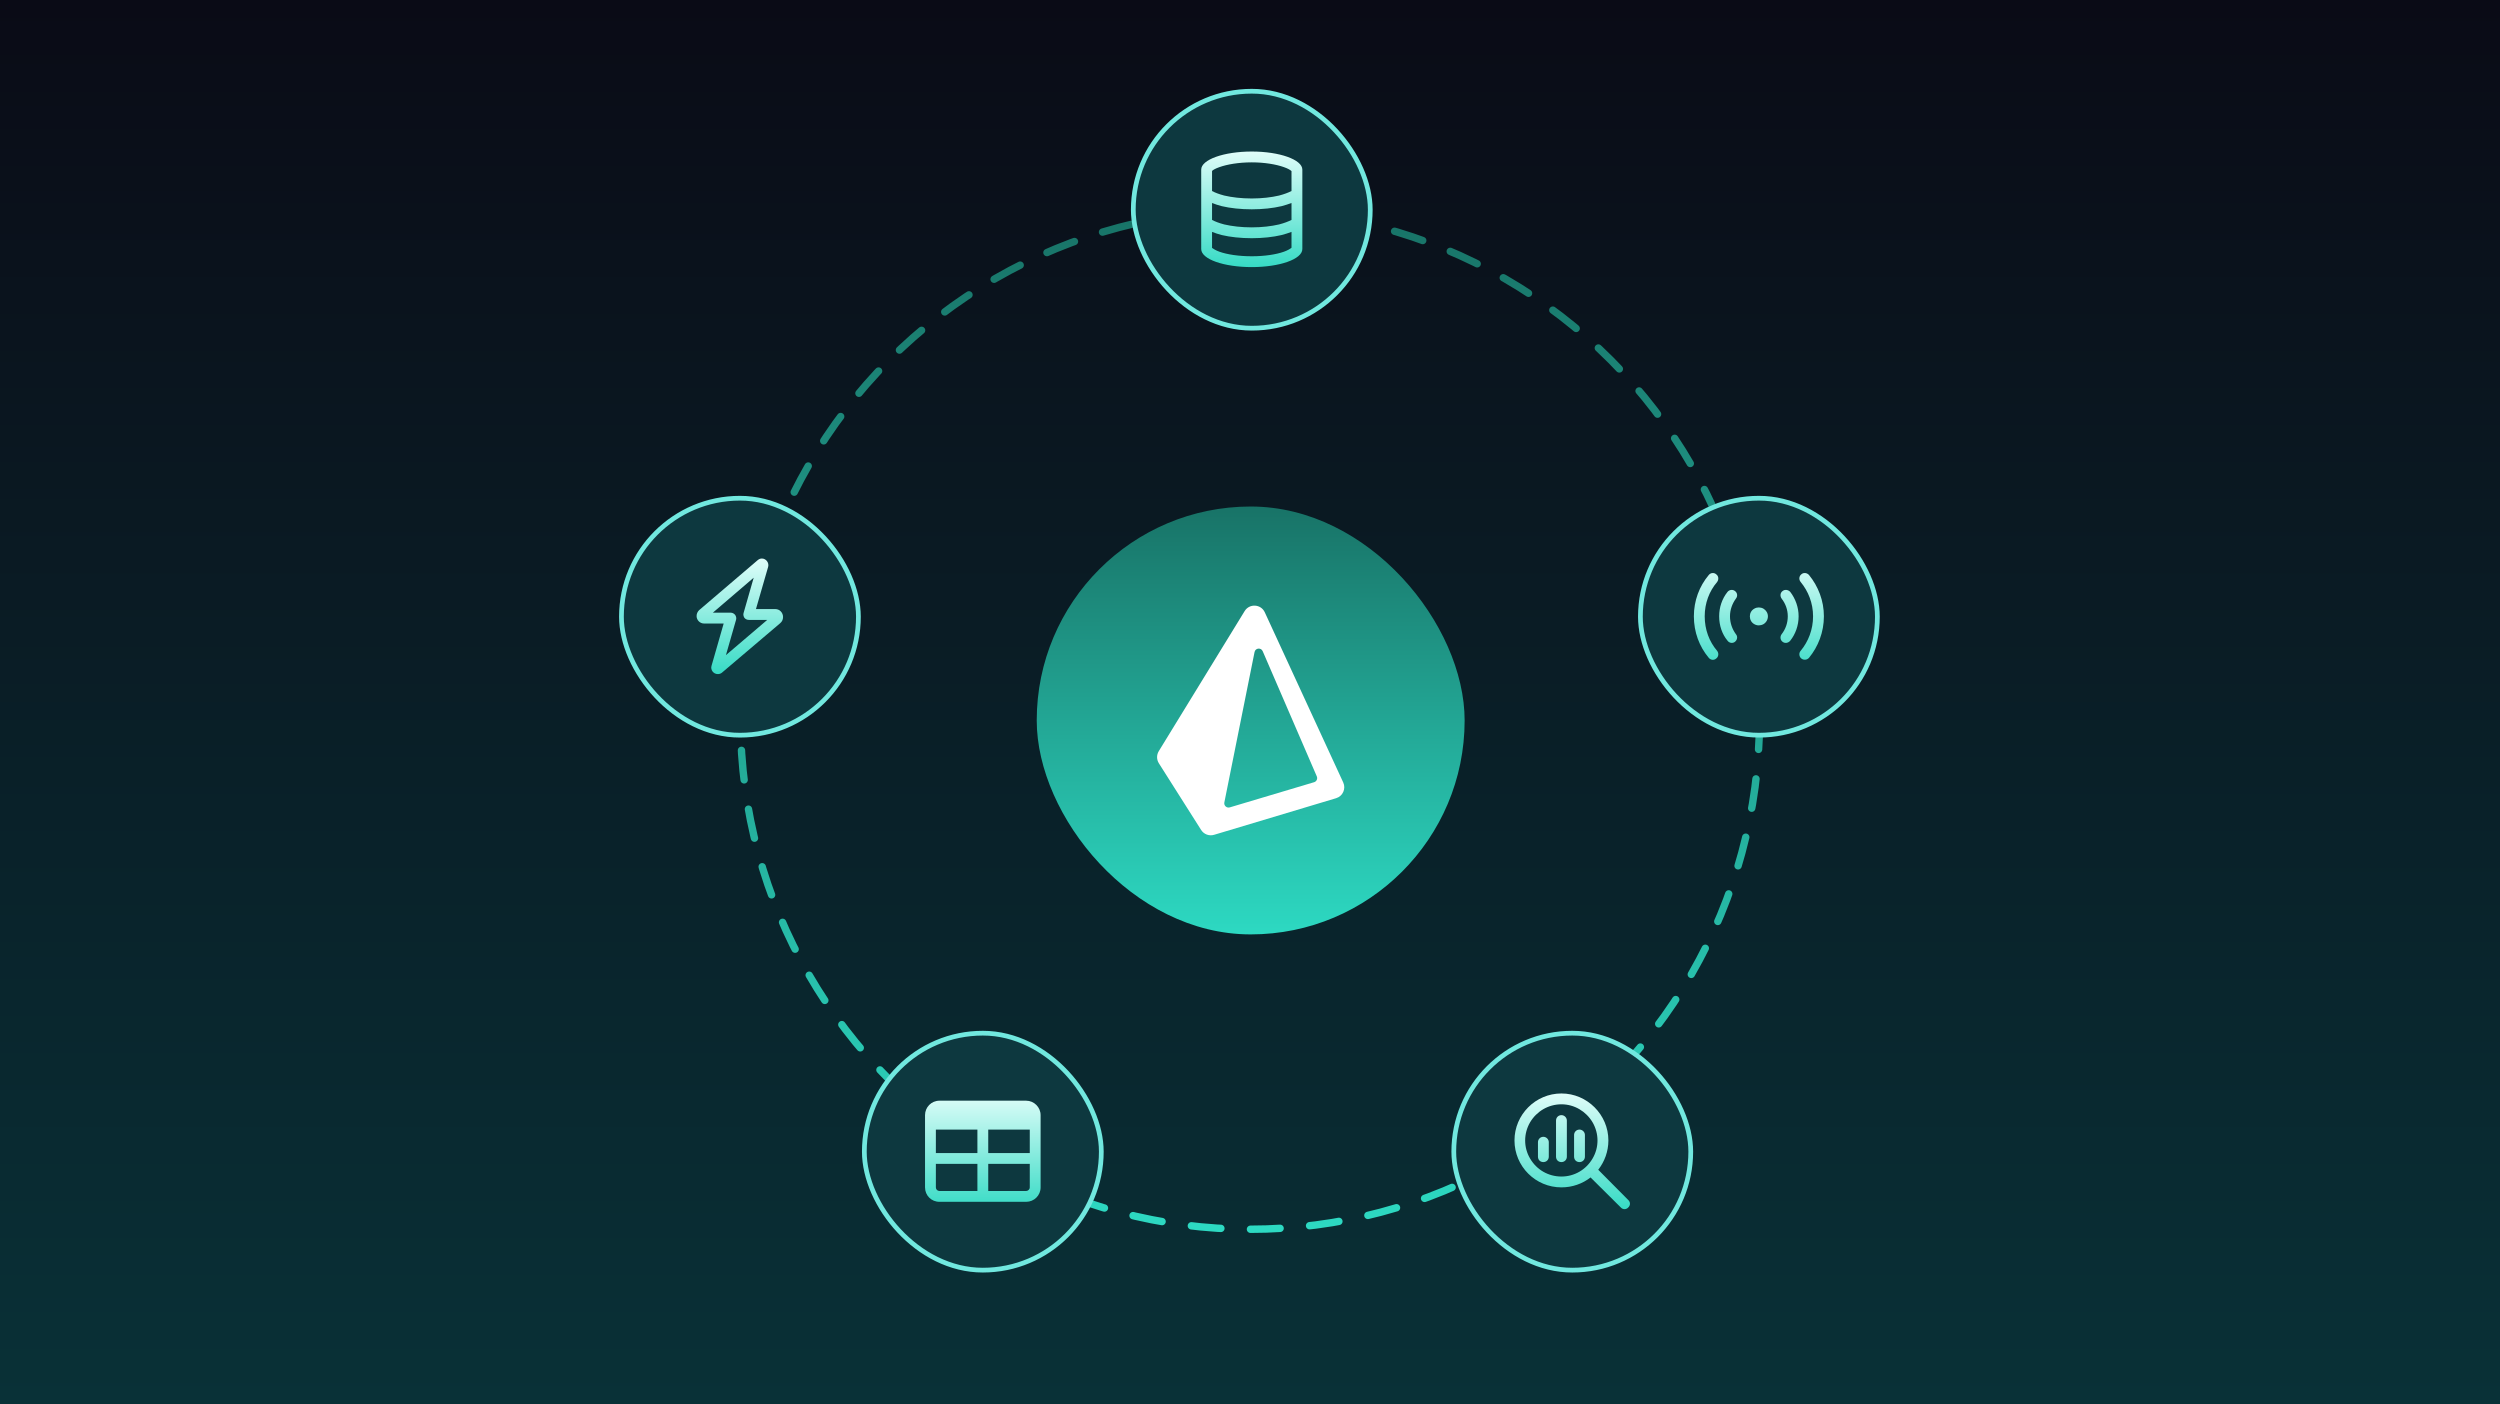 <svg xmlns="http://www.w3.org/2000/svg" fill="none" viewBox="0 0 844 474" height="474" width="844">
<rect x="0" y="0" width="844" height="474" fill="#808080" stroke="none"/>
<g id="blog-build-data-layer 4">
<rect fill="url(#paint0_linear_9865_184440)" height="474" width="844"></rect>
<circle stroke-dasharray="10 10" stroke-linecap="round" stroke-width="2.5" stroke="url(#paint1_linear_9865_184440)" r="172" cy="243" cx="422" id="Ellipse 2703"></circle>
<g id="Frame 2895">
<rect fill="url(#paint2_linear_9865_184440)" rx="72.229" height="144.457" width="144.46" y="171" x="350"></rect>
<g id="Logo/Primitives/Icon">
<path fill="white" d="M391.199 253.595C390.429 254.851 390.441 256.436 391.23 257.68L405.507 280.201C406.433 281.663 408.219 282.33 409.877 281.832L451.077 269.472C453.325 268.798 454.456 266.29 453.474 264.158L426.988 206.706C425.697 203.904 421.803 203.674 420.191 206.304L391.199 253.595ZM426.285 219.84C425.722 218.537 423.816 218.738 423.536 220.129L413.34 270.9C413.125 271.97 414.127 272.885 415.173 272.572L443.639 264.075C444.47 263.827 444.898 262.909 444.554 262.113L426.285 219.84Z" clip-rule="evenodd" fill-rule="evenodd" id="Icon"></path>
</g>
</g>
<g id="Accelerate">
<rect fill="#0D383F" rx="40" height="80" width="80" y="168.198" x="209.8"></rect>
<rect stroke-width="1.6" stroke="#71E8DF" rx="40" height="80" width="80" y="168.198" x="209.8"></rect>
<path fill="url(#paint3_linear_9865_184440)" d="M257.192 188.553C258.64 188.553 259.707 190.001 259.326 191.373L255.211 205.624H261.765C263.213 205.624 264.356 206.844 264.356 208.292C264.356 209.13 264.051 209.816 263.441 210.349L243.703 227.115C243.322 227.42 242.865 227.573 242.331 227.573C240.883 227.573 239.816 226.201 240.197 224.829L244.313 210.502H237.682C236.311 210.502 235.168 209.359 235.168 207.987C235.168 207.225 235.472 206.539 236.006 206.005L255.82 189.087C256.201 188.782 256.659 188.553 257.192 188.553ZM254.449 195.031L240.655 206.844H246.751C247.285 206.844 247.818 207.149 248.199 207.606C248.504 208.063 248.657 208.673 248.504 209.206L245.075 221.171L259.021 209.282H252.848C252.239 209.282 251.705 209.054 251.324 208.597C251.019 208.139 250.867 207.53 251.019 206.996L254.449 195.031Z" id="bolt"></path>
</g>
<g id="Accelerate_2">
<rect fill="#0D383F" rx="40" height="80" width="80" y="168.198" x="553.8"></rect>
<rect stroke-width="1.6" stroke="#71E8DF" rx="40" height="80" width="80" y="168.198" x="553.8"></rect>
<path fill="url(#paint4_linear_9865_184440)" d="M579.396 193.888C580.234 194.498 580.311 195.641 579.701 196.479C577.034 199.604 575.509 203.643 575.509 208.063C575.509 212.559 577.034 216.599 579.701 219.723C580.311 220.485 580.234 221.705 579.396 222.314C578.634 223 577.491 222.848 576.881 222.086C573.68 218.275 571.851 213.398 571.851 208.063C571.851 202.805 573.68 197.927 576.881 194.117C577.491 193.355 578.634 193.202 579.396 193.888ZM608.127 193.888C608.889 193.202 610.032 193.355 610.718 194.117C613.843 197.927 615.748 202.805 615.748 208.063C615.748 213.398 613.843 218.275 610.718 222.086C610.032 222.848 608.889 222.924 608.127 222.314C607.365 221.705 607.213 220.485 607.899 219.723C610.49 216.599 612.09 212.559 612.09 208.063C612.09 203.643 610.49 199.604 607.899 196.479C607.213 195.641 607.365 194.498 608.127 193.888ZM590.751 208.063C590.751 206.996 591.285 206.005 592.276 205.472C593.19 204.938 594.333 204.938 595.324 205.472C596.239 206.005 596.848 206.996 596.848 208.063C596.848 209.206 596.239 210.197 595.324 210.73C594.333 211.264 593.19 211.264 592.276 210.73C591.285 210.197 590.751 209.206 590.751 208.063ZM586.026 202.119C584.807 203.795 584.045 205.853 584.045 208.063C584.045 210.349 584.807 212.407 586.026 214.084C586.712 214.846 586.56 215.989 585.722 216.675C584.959 217.284 583.816 217.132 583.207 216.294C581.378 214.084 580.387 211.188 580.387 208.063C580.387 205.015 581.378 202.119 583.207 199.832C583.816 199.07 584.959 198.918 585.722 199.528C586.56 200.137 586.712 201.28 586.026 202.119ZM604.393 199.832C606.146 202.119 607.213 205.015 607.213 208.063C607.213 211.188 606.146 214.084 604.393 216.294C603.707 217.132 602.564 217.284 601.802 216.675C600.964 216.065 600.887 214.846 601.497 214.084C602.793 212.407 603.555 210.349 603.555 208.063C603.555 205.853 602.793 203.795 601.497 202.119C600.887 201.28 600.964 200.137 601.802 199.528C602.564 198.918 603.707 199.07 604.393 199.832Z" id="signal-stream"></path>
</g>
<g id="Accelerate_3">
<rect fill="#0D383F" rx="40" height="80" width="80" y="30.8" x="382.6"></rect>
<rect stroke-width="1.6" stroke="#71E8DF" rx="40" height="80" width="80" y="30.8" x="382.6"></rect>
<path fill="url(#paint5_linear_9865_184440)" d="M436.013 57.709H435.936C435.555 57.328 434.717 56.871 433.421 56.413C430.83 55.499 426.944 54.813 422.6 54.813C418.179 54.813 414.293 55.499 411.702 56.413C410.406 56.871 409.568 57.328 409.187 57.709V64.492C410.177 65.025 411.549 65.559 413.302 66.016C415.893 66.626 419.094 67.007 422.6 67.007C426.029 67.007 429.23 66.626 431.821 66.016C433.574 65.559 434.946 65.025 436.013 64.492V57.709ZM436.013 68.531C434.946 68.912 433.879 69.293 432.659 69.598C429.763 70.284 426.258 70.665 422.6 70.665C418.865 70.665 415.36 70.284 412.464 69.598C411.244 69.293 410.177 68.912 409.187 68.531V74.246C410.177 74.78 411.549 75.313 413.302 75.771C415.893 76.38 419.094 76.761 422.6 76.761C426.029 76.761 429.23 76.38 431.821 75.771C433.574 75.313 434.946 74.78 436.013 74.246V68.531ZM409.187 83.62V83.697C409.644 84.001 410.406 84.535 411.702 84.992C414.293 85.907 418.179 86.516 422.6 86.516C426.944 86.516 430.83 85.907 433.421 84.992C434.717 84.535 435.555 84.001 435.936 83.697L436.013 83.62V78.286C434.946 78.667 433.879 79.048 432.659 79.353C429.763 80.038 426.258 80.419 422.6 80.419C418.865 80.419 415.36 80.038 412.464 79.353C411.244 79.048 410.177 78.667 409.187 78.286V83.62ZM436.165 83.468L436.089 83.544C436.165 83.468 436.165 83.468 436.165 83.468ZM409.034 83.468C408.958 83.468 409.034 83.468 409.034 83.468V83.544C409.034 83.544 409.034 83.544 409.034 83.468ZM409.034 57.938C408.958 57.861 409.034 57.861 409.034 57.861C409.034 57.938 409.034 57.938 409.034 57.938C409.034 57.938 409.034 57.938 408.958 57.938C408.958 57.938 408.958 57.938 409.034 57.938ZM436.165 57.861V57.938C436.165 57.938 436.165 57.938 436.089 57.938C436.089 57.861 436.089 57.861 436.165 57.861ZM439.671 84.078C439.671 87.507 431.973 90.174 422.6 90.174C413.15 90.174 405.529 87.507 405.529 84.078V57.252C405.529 53.898 413.15 51.155 422.6 51.155C431.973 51.155 439.671 53.898 439.671 57.252V84.078Z" id="database"></path>
</g>
<g id="Accelerate_4">
<rect fill="#0D383F" rx="40" height="80" width="80" y="348.8" x="291.8"></rect>
<rect stroke-width="1.6" stroke="#71E8DF" rx="40" height="80" width="80" y="348.8" x="291.8"></rect>
<path fill="url(#paint6_linear_9865_184440)" d="M315.948 389.274H329.971V381.348H315.948V389.274ZM315.948 392.932V400.858C315.948 401.544 316.482 402.078 317.168 402.078H329.971V392.932H315.948ZM333.629 402.078H346.432C347.042 402.078 347.651 401.544 347.651 400.858V392.932H333.629V402.078ZM347.651 389.274V381.348H333.629V389.274H347.651ZM317.168 371.594H346.432C349.099 371.594 351.309 373.804 351.309 376.471V400.858C351.309 403.602 349.099 405.736 346.432 405.736H317.168C314.424 405.736 312.29 403.602 312.29 400.858V376.471C312.29 373.804 314.424 371.594 317.168 371.594Z" id="table"></path>
</g>
<g id="Accelerate_5">
<rect fill="#0D383F" rx="40" height="80" width="80" y="348.8" x="490.8"></rect>
<rect stroke-width="1.6" stroke="#71E8DF" rx="40" height="80" width="80" y="348.8" x="490.8"></rect>
<path fill="url(#paint7_linear_9865_184440)" d="M527.142 372.813C522.722 372.813 518.759 375.176 516.549 378.91C514.339 382.72 514.339 387.369 516.549 391.103C518.759 394.914 522.722 397.2 527.142 397.2C531.486 397.2 535.449 394.914 537.659 391.103C539.869 387.369 539.869 382.72 537.659 378.91C535.449 375.176 531.486 372.813 527.142 372.813ZM527.142 400.858C518.378 400.858 511.29 393.771 511.29 385.007C511.29 376.319 518.378 369.155 527.142 369.155C535.83 369.155 542.993 376.319 542.993 385.007C542.993 388.741 541.698 392.17 539.564 394.914L549.7 405.126C550.462 405.812 550.462 406.955 549.7 407.641C549.014 408.403 547.871 408.403 547.185 407.641L536.973 397.505C534.229 399.639 530.8 400.858 527.142 400.858ZM519.216 385.616C519.216 384.626 519.978 383.787 521.045 383.787C522.036 383.787 522.874 384.626 522.874 385.616V390.494C522.874 391.561 522.036 392.323 521.045 392.323C519.978 392.323 519.216 391.561 519.216 390.494V385.616ZM525.313 378.3C525.313 377.309 526.075 376.471 527.142 376.471C528.132 376.471 528.971 377.309 528.971 378.3V390.494C528.971 391.561 528.132 392.323 527.142 392.323C526.075 392.323 525.313 391.561 525.313 390.494V378.3ZM531.409 383.178C531.409 382.187 532.172 381.348 533.239 381.348C534.229 381.348 535.068 382.187 535.068 383.178V390.494C535.068 391.561 534.229 392.323 533.239 392.323C532.172 392.323 531.409 391.561 531.409 390.494V383.178Z" id="magnifying-glass-chart"></path>
</g>
</g>
<defs>
<linearGradient gradientUnits="userSpaceOnUse" y2="0" x2="422" y1="474" x1="422" id="paint0_linear_9865_184440">
<stop stop-color="#093137"></stop>
<stop stop-color="#0A0B16" offset="1"></stop>
</linearGradient>
<linearGradient gradientUnits="userSpaceOnUse" y2="415" x2="422" y1="71" x1="422" id="paint1_linear_9865_184440">
<stop stop-color="#187367"></stop>
<stop stop-color="#2DD9C2" offset="1"></stop>
</linearGradient>
<linearGradient gradientUnits="userSpaceOnUse" y2="315.457" x2="422.23" y1="171" x1="422.23" id="paint2_linear_9865_184440">
<stop stop-color="#187367"></stop>
<stop stop-color="#2DD9C2" offset="1"></stop>
</linearGradient>
<linearGradient gradientUnits="userSpaceOnUse" y2="229.695" x2="249.8" y1="186.695" x1="249.8" id="paint3_linear_9865_184440">
<stop stop-color="#E8FFFC"></stop>
<stop stop-color="#2DD9C2" offset="1"></stop>
</linearGradient>
<linearGradient gradientUnits="userSpaceOnUse" y2="229.695" x2="593.8" y1="186.695" x1="593.8" id="paint4_linear_9865_184440">
<stop stop-color="#E8FFFC"></stop>
<stop stop-color="#2DD9C2" offset="1"></stop>
</linearGradient>
<linearGradient gradientUnits="userSpaceOnUse" y2="92.297" x2="422.6" y1="49.297" x1="422.6" id="paint5_linear_9865_184440">
<stop stop-color="#E8FFFC"></stop>
<stop stop-color="#2DD9C2" offset="1"></stop>
</linearGradient>
<linearGradient gradientUnits="userSpaceOnUse" y2="410.297" x2="331.8" y1="367.297" x1="331.8" id="paint6_linear_9865_184440">
<stop stop-color="#E8FFFC"></stop>
<stop stop-color="#2DD9C2" offset="1"></stop>
</linearGradient>
<linearGradient gradientUnits="userSpaceOnUse" y2="410.297" x2="530.8" y1="367.297" x1="530.8" id="paint7_linear_9865_184440">
<stop stop-color="#E8FFFC"></stop>
<stop stop-color="#2DD9C2" offset="1"></stop>
</linearGradient>
</defs>
</svg>
